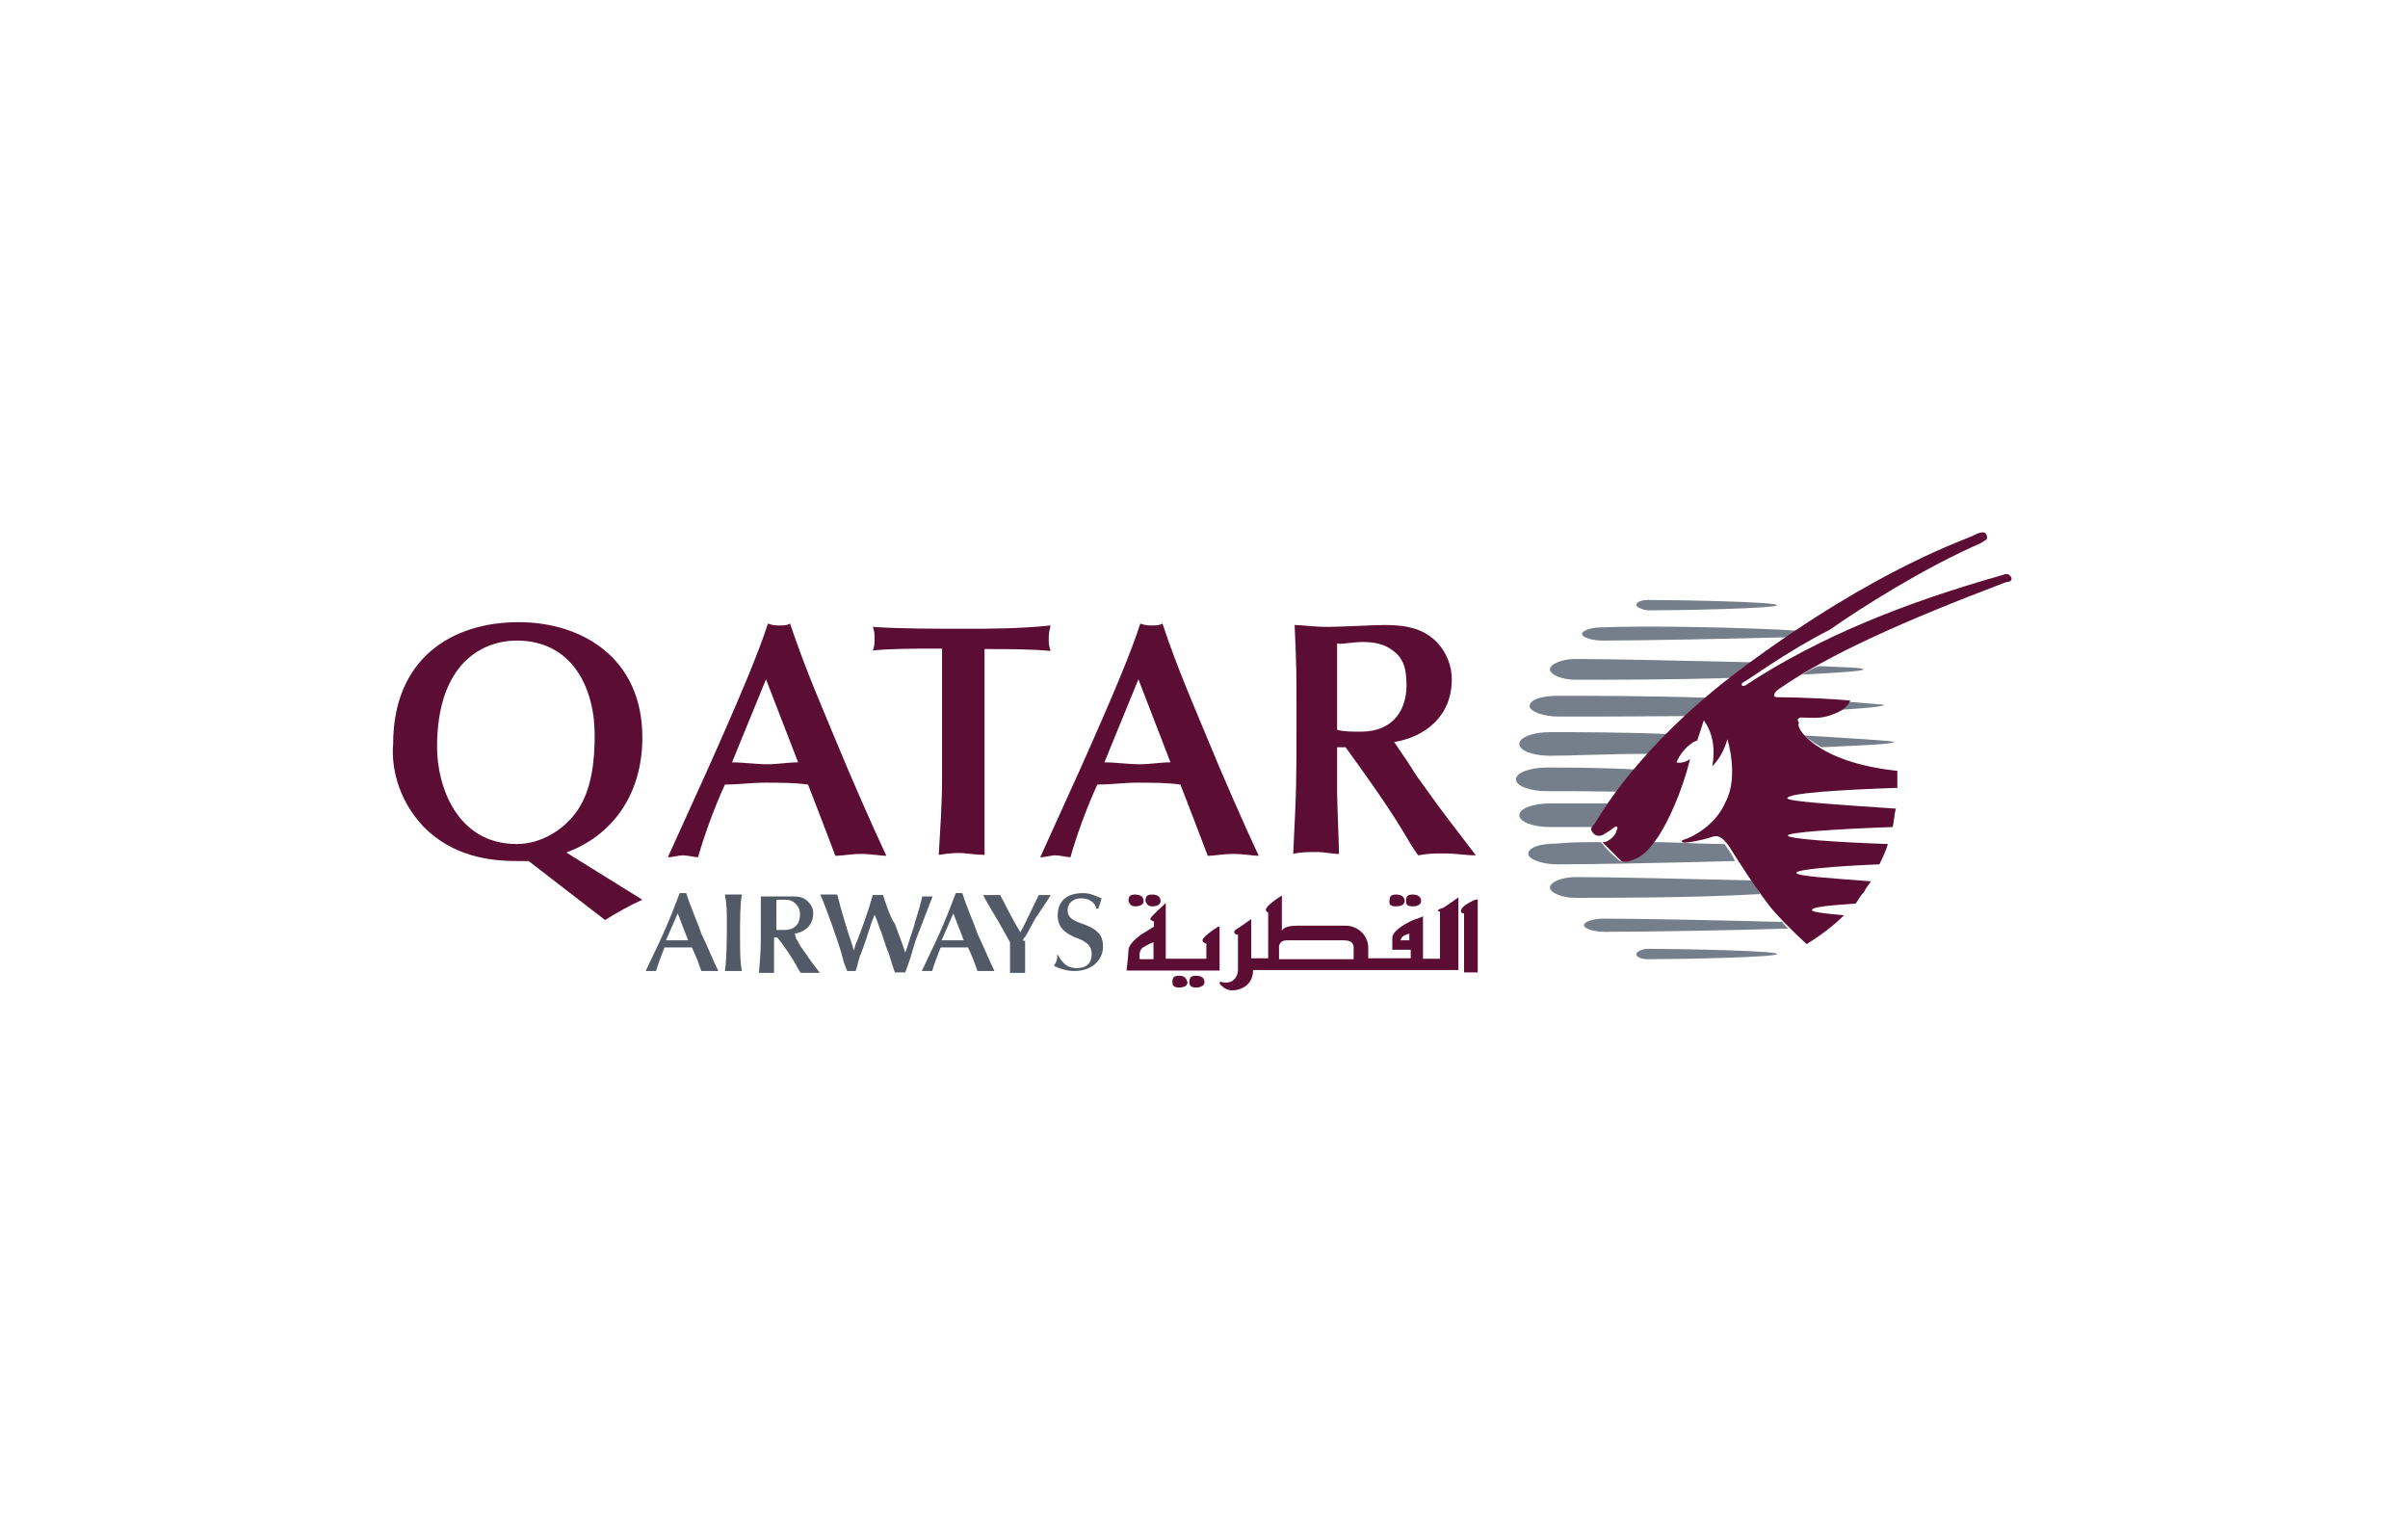 <?xml version="1.0" encoding="utf-8"?>
<!-- Generator: Adobe Illustrator 22.1.0, SVG Export Plug-In . SVG Version: 6.00 Build 0)  -->
<svg version="1.1" id="Layer_1" xmlns="http://www.w3.org/2000/svg" xmlns:xlink="http://www.w3.org/1999/xlink" x="0px" y="0px"
	 viewBox="0 0 510.2 323.1" style="enable-background:new 0 0 510.2 323.1;" xml:space="preserve">
<style type="text/css">
	.st0{fill:#FFFFFF;}
	.st1{fill:#525A68;}
	.st2{fill:#5C0D34;}
	.st3{fill:#757F8B;}
</style>
<rect class="st0" width="510.2" height="323.1"/>
<g>
	<path class="st1" d="M145.8,199.2c-0.7,0-1.4,0-2.2,0s-1.8,0-2.5,0l2.5-5.7L145.8,199.2z M148.6,205.7c0.4,0,1.1,0,1.8,0
		c0.7,0,1.4,0,1.8,0c-1.1-2.2-2.5-5.7-3.6-7.9c-0.7-2.2-2.2-5.4-3.2-8.6c-0.4,0-0.4,0-0.7,0c-0.4,0-0.4,0-0.7,0
		c-0.7,1.8-1.8,5-4.3,10.4l-2.9,6.1c0.4,0,0.7,0,1.1,0c0.4,0,0.7,0,1.1,0c0.4-1.4,1.1-3.2,1.8-5c1.1,0,1.8,0,2.9,0s2.2,0,2.9,0
		l1.1,2.5L148.6,205.7z"/>
	<path class="st1" d="M154,194.9c0,3.9,0,7.9-0.4,10.8c0.4,0,1.1,0,1.8,0s1.1,0,1.8,0c-0.4-1.8-0.4-4.3-0.4-7.9c0-2.5,0-6.5,0.4-8.3
		c-0.7,0-1.1,0-1.8,0c-0.4,0-1.1,0-1.8,0C154,191.7,154,193.5,154,194.9"/>
	<path class="st1" d="M168.4,197.8c2.2-0.4,3.9-1.8,3.9-4.3c0-1.1-0.4-1.8-1.1-2.5c-1.1-1.1-2.2-1.1-3.6-1.1c-0.7,0-3.2,0-3.9,0
		c-1.1,0-1.8,0-2.5,0c0,2.9,0,3.2,0,6.5c0,4.7,0,5-0.4,9.7c0.4,0,1.1,0,1.8,0c0.7,0,1.1,0,1.4,0c0-0.7,0-3.6,0-4.3v-3.2h0.7
		c1.4,1.8,2.9,3.9,3.9,5.7c0.4,0.7,0.7,1.4,1.1,1.8c0.7,0,1.1,0,1.8,0s1.4,0,2.2,0c-1.4-1.8-2.2-2.9-3.9-5.4
		c-0.4-0.4-0.7-1.4-1.1-1.8L168.4,197.8z M164.4,190.6c0.4,0,1.1,0,1.8,0s1.4,0,2.2,0.7s1.1,1.4,1.1,2.5c0,1.4-0.7,3.2-3.2,3.2
		c-0.7,0-1.1,0-1.8,0V190.6z"/>
	<path class="st1" d="M180.6,200.3c-1.1-3.2-2.5-7.9-3.2-10.8c-0.7,0-1.1,0-1.8,0s-1.4,0-1.8,0c1.1,2.5,1.8,4.7,2.5,6.5
		c1.1,3.2,1.8,5,2.5,7.9l0.7,1.8c0.4,0,0.7,0,1.1,0s0.4,0,0.7,0c0.4-1.1,0.7-2.9,1.1-3.6c1.1-2.9,1.1-3.2,2.2-6.5l0.7-1.8
		c0.4,0.7,0.7,1.8,1.1,2.9c0.4,0.7,1.4,4.3,1.8,5c0.4,1.1,0.4,1.4,1.4,4.3c0.4,0,0.7,0,1.1,0s0.7,0,1.1,0c1.1-2.9,1.1-3.2,2.2-6.8
		c1.4-3.6,2.2-5.7,3.6-9.3c-0.4,0-0.7,0-1.1,0s-0.7,0-1.1,0c-0.7,3.2-1.4,4.7-1.8,6.5c-1.1,3.2-1.1,3.6-1.8,5.4
		c-0.7-2.2-1.4-3.9-2.2-6.1c-1.1-1.4-2.5-6.1-2.5-6.1c-0.4,0-0.7,0-1.1,0s-0.7,0-1.1,0c-0.7,2.9-3.2,9.7-3.6,10.4l-0.4,1.4
		L180.6,200.3z"/>
	<path class="st1" d="M204.2,199.2c-0.7,0-1.4,0-2.2,0c-0.7,0-1.8,0-2.5,0l2.5-5.7L204.2,199.2z M207.1,205.7c0.4,0,1.1,0,1.8,0
		s1.4,0,1.8,0c-1.1-2.2-2.5-5.7-3.6-7.9c-0.7-2.2-2.2-5.4-3.2-8.6c-0.4,0-0.4,0-0.7,0c-0.4,0-0.4,0-0.7,0c-0.7,1.8-1.8,5-4.3,10.4
		l-2.9,6.1c0.4,0,0.7,0,1.1,0s0.7,0,1.1,0c0.4-1.4,1.1-3.2,1.8-5c1.1,0,1.8,0,2.9,0s2.2,0,2.9,0l1.1,2.5L207.1,205.7z"/>
	<path class="st1" d="M216.8,199.2c0-0.4,0-0.4,0.4-0.7c1.1-1.8,1.8-3.6,2.9-5c0.4-0.7,2.2-3.2,2.5-3.9c-0.4,0-0.4,0-1.1,0
		c-0.4,0-1.1,0-1.4,0c-1.8,3.6-2.2,4.7-3.9,7.9c-2.2-3.6-2.9-5.4-4.3-7.9c-0.7,0-1.4,0-1.8,0s-1.1,0-1.8,0c1.1,2.2,3.2,5.4,4.3,7.5
		l1.4,2.5c0,1.4,0,4.7,0,6.5c0.4,0,1.1,0,1.4,0c0.7,0,1.1,0,1.8,0c0-2.2,0-3.6,0-5.4v-1.4H216.8z"/>
	<path class="st1" d="M224,202.1c0,1.1,0,1.4-0.7,2.5c0.7,0.4,2.5,1.1,4.3,1.1c4.3,0,6.1-2.9,6.1-5c0-0.7,0-2.2-1.1-3.2
		c-0.7-0.7-1.4-1.1-3.2-1.8c-2.2-0.7-3.2-1.4-3.2-2.9c0-1.4,1.1-2.5,2.9-2.5c1.4,0,2.9,0.7,3.2,2.2h0.4c0.4-1.1,0.4-1.1,0.7-2.2
		c-1.1-0.4-2.2-1.1-3.9-1.1c-4.3,0-5.4,2.5-5.4,4.7c0,1.8,0.7,3.2,2.9,4.3c0.7,0.4,1.8,0.7,2.5,1.1c0.4,0.4,1.8,0.7,1.8,2.9
		c0,1.8-1.1,2.9-3.2,2.9C226.5,205,225.4,204.6,224,202.1L224,202.1z"/>
	<path class="st2" d="M92.6,158.3c0-17.9,9.7-22.6,16.9-22.6c11.5,0,16.5,9.7,16.5,20.1c0,5.7-0.7,11.5-3.6,15.8
		c-2.9,4.3-7.9,7.2-12.9,7.2C96.6,178.8,92.6,166.2,92.6,158.3 M128.2,194.9c2.2-1.4,5.4-3.2,7.9-4.3l-16.1-10
		c9.7-3.6,16.1-12.2,16.1-24.4c0-16.9-12.9-24.4-26.2-24.4c-14.4,0-26.6,7.9-26.6,25.8c-0.4,4.3,0.7,11.5,6.5,17.6
		c6.1,6.1,13.6,7.2,19.7,7.2c0.7,0,1.4,0,2.5,0L128.2,194.9z"/>
	<path class="st2" d="M169.1,161.5c-2.2,0-4.3,0.4-6.5,0.4c-2.5,0-5-0.4-7.5-0.4l7.2-17.6L169.1,161.5z M177,181.3
		c1.4,0,3.2-0.4,5.4-0.4c2.2,0,4.3,0.4,5.4,0.4c-3.2-6.8-7.9-17.6-10.4-23.7c-2.5-6.1-6.8-15.8-10-25.5c-0.7,0.4-1.4,0.4-2.2,0.4
		s-1.4,0-2.5-0.4c-1.8,5.7-5.7,15.1-12.9,31.2l-8.3,18.3c1.1,0,2.2-0.4,3.2-0.4s2.5,0.4,3.2,0.4c1.1-3.9,3.2-10,5.7-15.4
		c2.9,0,5.7-0.4,8.6-0.4c2.9,0,6.1,0,9,0.4l2.9,7.5L177,181.3z"/>
	<path class="st2" d="M208.6,145.4c0-2.9,0-5.4,0-7.9c5,0,10,0,14,0.4c-0.4-1.1-0.4-1.8-0.4-2.5s0-1.4,0.4-2.9
		c-6.8,0.7-12.9,0.7-18.7,0.7c-5.4,0-13.3,0-19-0.4c0.4,0.7,0.4,1.8,0.4,2.5c0,0.7,0,1.8-0.4,2.5c3.6-0.4,10.4-0.4,11.1-0.4h3.6
		c0,2.9,0,5.4,0,7.9v19.7c0,5.4-0.4,10.8-0.7,16.1c2.5-0.4,3.6-0.4,4.7-0.4c0.7,0,3.2,0.4,5,0.4c0-1.8,0-4.3,0-9.7V145.4z"/>
	<path class="st2" d="M248,161.5c-2.2,0-4.3,0.4-6.5,0.4c-2.5,0-5-0.4-7.5-0.4l7.2-17.6L248,161.5z M255.9,181.3
		c1.4,0,3.2-0.4,5.4-0.4s4.3,0.4,5.4,0.4c-3.2-6.8-7.9-17.6-10.4-23.7c-2.5-6.1-6.8-15.8-10-25.5c-0.7,0.4-1.4,0.4-2.2,0.4
		c-0.7,0-1.4,0-2.5-0.4c-1.8,5.7-5.7,15.1-12.9,31.2l-8.3,18.3c1.1,0,2.2-0.4,3.2-0.4c1.1,0,2.5,0.4,3.2,0.4
		c1.1-3.9,3.2-10,5.7-15.4c2.9,0,5.7-0.4,8.6-0.4c2.9,0,6.1,0,9,0.4l2.9,7.5L255.9,181.3z"/>
	<path class="st2" d="M295.4,157.2c6.5-1.1,12.2-5.4,12.2-13.3c0-2.9-1.1-5.7-3.2-7.9c-2.9-2.9-6.5-3.6-11.1-3.6
		c-1.8,0-9.7,0.4-11.8,0.4c-3.6,0-5.4-0.4-7.2-0.4c0.4,9,0.4,10,0.4,19.4c0,13.6,0,15.1-0.7,29.1c1.4-0.4,3.2-0.4,5-0.4
		s3.2,0.4,4.7,0.4c0-1.8-0.4-11.1-0.4-12.9v-9.7h1.8c3.9,5.4,8.3,11.5,11.8,17.2c1.1,1.8,2.5,4.3,3.6,5.7c2.2-0.4,2.9-0.4,5.7-0.4
		c2.5,0,4.3,0.4,6.5,0.4c-4.3-5.7-6.5-8.3-11.8-15.8c-1.1-1.4-2.5-3.9-3.6-5.4L295.4,157.2z M283.6,136.4c1.1,0,3.6-0.4,5-0.4
		c2.5,0,4.7,0.4,6.5,1.8c2.5,1.8,2.9,4.3,2.9,7.5c0,4.7-2.5,9.7-9.7,9.7c-1.8,0-3.6,0-5-0.4v-18.3H283.6z"/>
	<path class="st3" d="M401.3,157.2c0,0.4-6.5,0.7-15.4,1.1c-1.8-1.1-2.9-1.8-3.6-2.5C393,156.5,401.3,156.9,401.3,157.2"/>
	<path class="st3" d="M394.8,141.8c0,0.4-5.4,0.7-12.9,1.1c1.1-0.7,2.2-1.4,3.6-1.8C390.9,141.4,394.8,141.4,394.8,141.8"/>
	<path class="st3" d="M337.4,175.2c-3.6,0-6.8,0-9,0c-3.6,0-6.5-1.1-6.5-2.5s2.9-2.5,6.5-2.5c3.2,0,7.2,0,12.2,0
		C338.5,173.4,337.7,174.8,337.4,175.2L337.4,175.2"/>
	<path class="st3" d="M339.2,178.4c1.1,1.4,2.2,2.5,3.9,3.9c0,0,0.7,0.7,2.2,0c1.8-0.7,3.2-1.8,5-3.9c5,0,10,0.4,15.1,0.4
		c0.4,0.7,1.4,1.8,2.2,3.6c-14.4,0.4-29.8,0.7-37.7,0.7c-3.2,0-6.1-1.1-6.1-2.2c0-1.4,2.5-2.2,6.1-2.2
		C332.7,178.4,335.6,178.4,339.2,178.4L339.2,178.4"/>
	<path class="st3" d="M333.8,190.2c-2.9,0-5.4-1.1-5.4-2.2c0-1.1,2.5-2.2,5.4-2.2c7.9,0,23.7,0.4,37.3,0.7c0.7,1.1,1.4,1.8,1.8,2.9
		C358.9,190.2,342.1,190.2,333.8,190.2"/>
	<path class="st3" d="M379,196.7c-11.5,0.4-31.2,0.7-39.1,0.7c-2.2,0-4.3-0.7-4.3-1.4s1.8-1.4,4.3-1.4c7.9,0,26.2,0.4,37.7,0.7
		C377.9,195.6,378.3,196.3,379,196.7"/>
	<path class="st3" d="M349.2,201c6.8,0,27.3,0.4,27.3,1.1c0,0.7-20.5,1.1-27.3,1.1c-1.4,0-2.5-0.4-2.5-1.1
		C346.7,201.7,347.8,201,349.2,201"/>
	<path class="st3" d="M349.2,159.7c-8.6,0-16.1,0.4-20.8,0.4c-3.6,0-6.5-1.1-6.5-2.5c0-1.4,2.9-2.5,6.5-2.5c5.7,0,15.1,0,25.1,0.4
		C351.7,156.9,350.3,158.3,349.2,159.7"/>
	<path class="st3" d="M390.9,148.6c5,0.4,8.3,0.7,8.3,0.7c0,0.4-3.9,0.7-9.7,1.1C390.5,149.7,390.9,149,390.9,148.6"/>
	<path class="st3" d="M330.2,151.8c-3.2,0-6.1-1.1-6.1-2.2c0-1.4,2.5-2.2,6.1-2.2c6.8,0,19,0,31.2,0.4c-1.4,1.4-2.9,2.5-4.3,3.9
		C346.4,151.8,336.3,151.8,330.2,151.8"/>
	<path class="st3" d="M367.2,143.6c-12.6,0.4-26.2,0.4-33.4,0.4c-2.9,0-5.4-1.1-5.4-2.2c0-1.1,2.5-2.2,5.4-2.2
		c7.9,0,23.7,0.4,37.3,0.7c-0.7,0.4-1.4,1.1-2.2,1.4C368.3,142.5,367.5,142.9,367.2,143.6"/>
	<path class="st3" d="M339.5,135.7c-2.2,0-4.3-0.7-4.3-1.4c0-0.7,1.8-1.4,4.3-1.4c9-0.4,30.5,0,41.3,0.7c-0.7,0.4-1.4,1.1-2.2,1.4
		C367.5,135.3,347.8,135.7,339.5,135.7"/>
	<path class="st3" d="M327.7,167.6c-3.6,0-6.5-1.1-6.5-2.5s2.9-2.5,6.5-2.5c4.3,0,11.1,0,18.7,0.4c-1.4,1.8-2.5,3.2-3.6,4.7
		C336.7,167.6,331.3,167.6,327.7,167.6"/>
	<path class="st3" d="M346.7,128.2c0-0.7,1.1-1.1,2.5-1.1c6.8,0,27.3,0.4,27.3,1.1s-20.5,1.1-27.3,1.1
		C347.8,129.2,346.7,128.5,346.7,128.2"/>
	<path class="st2" d="M402,163.3c0,1.1,0,2.5,0,3.6c-11.8,0.4-23.3,1.1-23.3,2.2c0,0.7,11.1,1.4,23,2.2c-0.4,1.4-0.4,2.9-0.7,3.9
		c-11.5,0.4-22.2,1.1-22.2,1.8c0,0.7,10,1.4,21.2,1.8c-0.4,1.4-1.1,2.9-1.8,4.3c-9.7,0.4-17.6,1.1-17.6,1.8c0,0.7,6.8,1.1,15.8,1.8
		c-0.4,0.7-1.1,1.4-1.4,2.2c-0.7,0.7-1.1,1.4-1.8,2.5c-5.4,0.4-9.3,0.7-9.3,1.4c0,0.4,2.5,0.7,6.8,1.1c-2.2,2.2-5,4.3-7.9,6.1
		c0,0-3.6-3.2-6.8-6.8c-2.9-3.2-8.6-12.2-9.7-14c-1.4-1.8-2.2-2.5-3.9-1.8c-2.2,0.7-4.7,1.1-5.4,1.1s-1.1-0.4,0-0.7
		c1.4-0.4,6.5-2.9,8.6-7.9c2.9-5.4,0.4-13.3,0.4-13.3c-1.1,3.9-3.2,5.7-3.2,5.7c0.7-3.9,0-7.2-1.8-9.7l-1.4,4.3c0,0-0.7,0-2.2,1.4
		s-2.2,3.2-2.2,3.2c1.4,0.4,2.9-0.7,2.9-0.7c-1.8,7.2-4.7,13.3-6.8,16.5c-2.2,3.2-3.6,4.3-5.7,5c-1.8,0.7-2.2,0-2.2,0
		c-1.4-1.4-2.5-2.5-3.9-3.9c0,0,0,0,0.4,0c0.7,0,2.5-1.4,2.5-2.2c0.4-0.7,0.4-1.1,0-1.1s-0.4,0.4-2.2,1.4c-1.4,1.1-2.5,0.4-2.9-0.4
		c-0.4-0.4,0-1.1,0.4-1.4c0.4-0.4,8.6-16.1,31.2-33c29.4-21.9,48.4-27.6,49.5-28.4c0.7-0.4,1.8-0.7,2.2-0.4c0.4,0.4,0.4,0.7,0.4,1.1
		s-0.4,0.4-1.4,1.1c-11.5,5-24.8,13.3-31.9,18.3c-9.3,4.7-17.9,11.1-18.3,11.1c-0.7,0.4-0.4,1.1,0.4,0.7
		c15.8-10.4,34.1-17.6,54.2-23.3c1.1-0.4,1.4-0.4,1.8,0s0.4,0.4,0.4,0.7c0,0.4-0.4,0.7-1.1,0.7c-21.9,8.3-37.7,15.4-48.1,22.6
		c0,0-1.1,0.7-1.1,1.4c0,0.4,0.7,0.4,0.7,0.4c5,0,12.2,0.4,15.4,0.7c0,0-0.4,1.8-3.6,2.9c-2.5,1.1-4.7,0.7-6.8,0.7
		c-0.4,0-1.1,0.4-0.4,1.1C380.1,154,384.8,161.5,402,163.3"/>
	<path class="st2" d="M244.4,203.2h-2.9c0,0-0.4-1.8,0.7-2.5c1.1-0.7,2.2-1.1,2.2-1.1V203.2z M258.1,196.3c0,0-1.8,1.1-2.9,2.2
		c-1.1,1.1,0.4,1.4,0.4,1.4v3.2H247v-11.8c0,0-3.2,2.9-3.2,3.2c-0.4,0.4,0.7,0.7,0.7,0.7v1.1c0,0-1.1,0.7-2.9,1.8
		c-1.4,1.1-2.5,2.2-2.5,3.2c0,0.7-0.4,4.3-0.4,4.3h19.7v-9.3H258.1z M240.5,192c1.1,0,1.8-0.4,1.8-1.1c0-0.7-0.4-1.4-1.8-1.4
		c-1.1,0-1.4,0.4-1.4,1.4C239.4,191.7,239.8,192,240.5,192 M244.1,192c1.1,0,1.8-0.4,1.8-1.1c0-0.7-0.4-1.4-1.8-1.4
		c-1.1,0-1.4,0.4-1.4,1.4C243,191.7,243.4,192,244.1,192 M249.8,206.7c-1.1,0-1.4,0.4-1.4,1.4c0,0.7,0.4,1.1,1.4,1.1
		c1.1,0,1.8-0.4,1.8-1.1C251.3,207.1,250.9,206.7,249.8,206.7 M253.4,206.7c-1.1,0-1.4,0.4-1.4,1.4c0,0.7,0.4,1.1,1.4,1.1
		s1.8-0.4,1.8-1.1C255.2,207.1,254.5,206.7,253.4,206.7 M295.8,192c1.1,0,1.8-0.4,1.8-1.1c0-0.7-0.4-1.4-1.8-1.4
		c-1.1,0-1.4,0.4-1.4,1.4C294.3,191.7,294.7,192,295.8,192 M299.3,192c1.1,0,1.8-0.4,1.8-1.1c0-0.7-0.4-1.4-1.8-1.4
		c-1.1,0-1.4,0.4-1.4,1.4C297.9,191.7,298.3,192,299.3,192 M309.8,192.4c-0.4,0.4-0.4,1.1,0.4,1.1V206h2.9v-15.4
		C313,190.2,310.1,191.7,309.8,192.4 M298.6,199.2h-1.8c0-1.1,1.8-1.4,1.8-1.4V199.2z M286.8,201.4c0,0.4,0,1.1,0,1.8H271v-2.9
		c0.4-1.1,1.1-1.1,2.2-1.1h11.5C287.1,199.2,286.8,200.6,286.8,201.4 M305.1,193.1v10h-3.6v-9c0,0-0.7,0.4-1.8,0.7
		c-1.1,0.4-4.7,2.2-4.7,3.9v2.5h3.9v1.8h-9c0-0.4,0-1.1,0-2.2c0-2.9-2.5-4.7-4.7-4.7h-10.4c-1.8,0-2.9,0.4-3.2,1.1v-7.5
		c0,0-1.8,1.1-2.9,2.2c-1.1,1.1,0,1.4,0,1.4v9.7h-3.6v-8.3c0,0-2.5,1.8-3.2,2.2c-0.7,0.4-0.4,1.1,0.4,1.1c0,0,0,6.1,0,7.5
		s-1.1,3.2-3.6,2.5c0,0-0.7,0,0,0.7c0.7,0.7,1.4,1.1,2.5,1.1c1.1,0,4.3-0.7,4.3-4.3H309v-15.4c0,0-2.5,1.8-3.2,2.2
		C304.4,192.7,304.4,193.1,305.1,193.1"/>
</g>
</svg>
